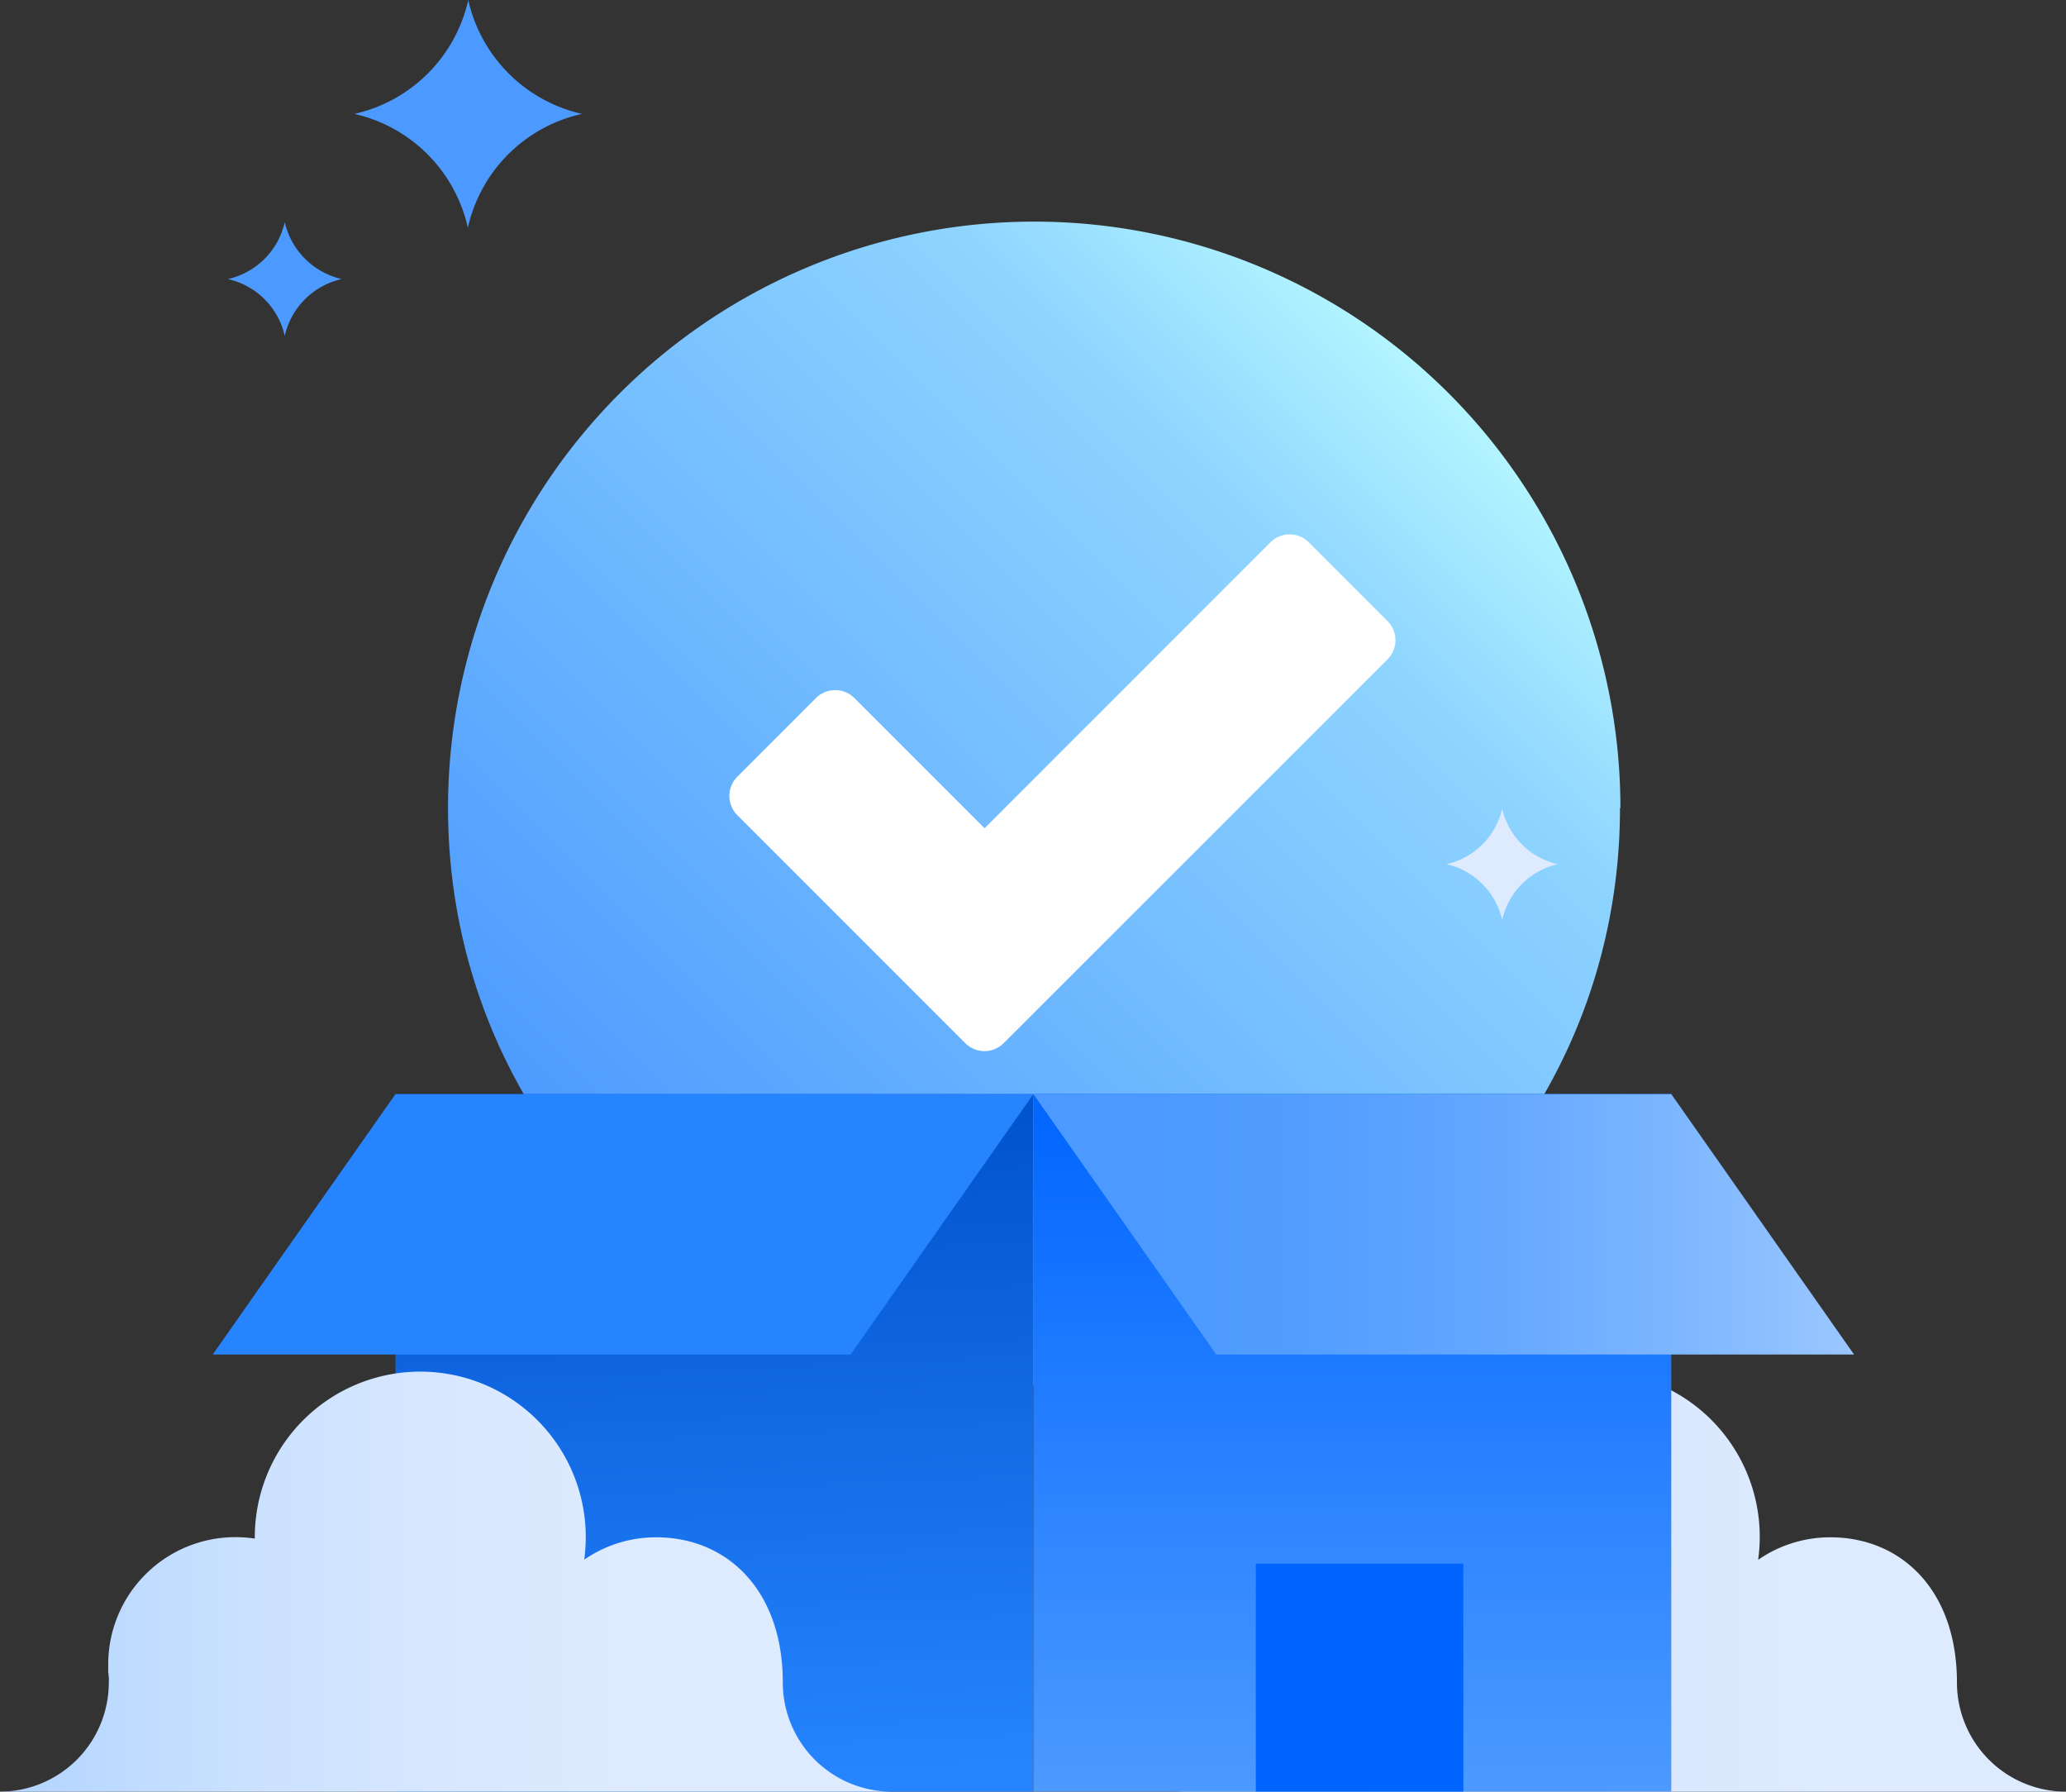 <svg id="Layer_1" data-name="Layer 1" xmlns="http://www.w3.org/2000/svg" xmlns:xlink="http://www.w3.org/1999/xlink" viewBox="0 0 244.95 212.38"><rect x="0" y="0" width="244.95" height="212.38" fill="#333333" stroke="none"/><defs><style>.cls-1{fill:url(#linear-gradient);}.cls-2{fill:#fff;}.cls-3{fill:#deebff;}.cls-4{fill:url(#linear-gradient-2);}.cls-5{fill:url(#linear-gradient-3);}.cls-6{fill:#2684ff;}.cls-7{fill:url(#linear-gradient-4);}.cls-8{fill:#0065ff;}.cls-9{fill:none;stroke:#00c7e5;stroke-miterlimit:10;stroke-width:23.38px;}.cls-10{fill:url(#linear-gradient-5);}.cls-11{fill:#4c9aff;}.cls-12{fill:url(#linear-gradient-6);}</style><linearGradient id="linear-gradient" x1="88.58" y1="174.63" x2="186.57" y2="76.63" gradientUnits="userSpaceOnUse"><stop offset="0" stop-color="#4c9aff"/><stop offset="0.8" stop-color="#8ed4ff"/><stop offset="1" stop-color="#b3f5ff"/></linearGradient><linearGradient id="linear-gradient-2" x1="154.17" y1="217.62" x2="259.93" y2="217.62" gradientUnits="userSpaceOnUse"><stop offset="0" stop-color="#b2d4ff"/><stop offset="0.27" stop-color="#cae1ff"/><stop offset="0.53" stop-color="#d9e8ff"/><stop offset="0.74" stop-color="#deebff"/></linearGradient><linearGradient id="linear-gradient-3" x1="82.98" y1="130.93" x2="86.43" y2="210.92" gradientUnits="userSpaceOnUse"><stop offset="0" stop-color="#0052cc"/><stop offset="1" stop-color="#2684ff"/></linearGradient><linearGradient id="linear-gradient-4" x1="175.31" y1="159.64" x2="175.31" y2="242.34" gradientTransform="translate(350.63 402.31) rotate(180)" gradientUnits="userSpaceOnUse"><stop offset="0" stop-color="#0065ff"/><stop offset="1" stop-color="#4c9aff"/></linearGradient><linearGradient id="linear-gradient-5" x1="137.23" y1="145.12" x2="234.54" y2="145.12" gradientUnits="userSpaceOnUse"><stop offset="0" stop-color="#4c9aff"/><stop offset="0.17" stop-color="#529dff"/><stop offset="0.39" stop-color="#62a6ff"/><stop offset="0.63" stop-color="#7db6ff"/><stop offset="0.9" stop-color="#a2cbff"/><stop offset="1" stop-color="#b2d4ff"/></linearGradient><linearGradient id="linear-gradient-6" x1="14.98" y1="217.62" x2="120.74" y2="217.62" xlink:href="#linear-gradient-2"/></defs><title>Premium Unlimited Storage</title><path class="cls-1" d="M207.05,125.89c0,38.37-31.11,68.44-69.47,68.44S68.1,164.26,68.1,125.89a69.48,69.48,0,1,1,139,0Z" transform="translate(-14.98 -30.12)"/><path class="cls-2" d="M129.4,153.75l-27-27a3.22,3.22,0,0,1,0-4.56l9.32-9.32a3.22,3.22,0,0,1,4.56,0l15.43,15.43,33.89-33.89a3.22,3.22,0,0,1,4.56,0l9.32,9.32a3.22,3.22,0,0,1,0,4.56L134,153.75A3.22,3.22,0,0,1,129.4,153.75Z" transform="translate(-14.98 -30.12)"/><path class="cls-3" d="M199.68,132.56h0a8.73,8.73,0,0,1-6.6-6.6h0a8.71,8.71,0,0,1-6.6,6.6h0a8.73,8.73,0,0,1,6.6,6.6h0a8.73,8.73,0,0,1,6.6-6.6Z" transform="translate(-14.98 -30.12)"/><path class="cls-4" d="M247,229.56c0-11-6.65-17.21-15-17.21a14.94,14.94,0,0,0-8.57,2.67,19.62,19.62,0,1,0-39.05-2.67v.17a15.86,15.86,0,0,0-2.3-.17A15.07,15.07,0,0,0,167,227.42c0,.25,0,.49,0,.74s.05.55.06.83,0,.38,0,.57a12.94,12.94,0,0,1-12.94,12.94H259.93A12.94,12.94,0,0,1,247,229.56Z" transform="translate(-14.98 -30.12)"/><rect class="cls-5" x="46.89" y="129.69" width="75.63" height="82.69"/><polygon class="cls-6" points="100.85 160.56 25.22 160.56 46.89 129.69 122.52 129.69 100.85 160.56"/><rect class="cls-7" x="137.5" y="159.81" width="75.63" height="82.69" transform="translate(335.65 372.18) rotate(-180)"/><rect class="cls-8" x="148.89" y="185.35" width="24.61" height="27.02"/><path class="cls-9" d="M61.87,215.47" transform="translate(-14.98 -30.12)"/><polygon class="cls-10" points="144.2 160.56 219.82 160.56 198.15 129.69 122.52 129.69 144.2 160.56"/><path class="cls-11" d="M57,43.62h0a17.84,17.84,0,0,0,13.5-13.5h0a17.83,17.83,0,0,0,13.49,13.5h0A17.8,17.8,0,0,0,70.45,57.11h0A17.82,17.82,0,0,0,57,43.62Z" transform="translate(-14.98 -30.12)"/><path class="cls-11" d="M42,63.2h0a8.92,8.92,0,0,0,6.74-6.75h0a9,9,0,0,0,6.75,6.75h0a8.92,8.92,0,0,0-6.75,6.74h0A8.9,8.9,0,0,0,42,63.2Z" transform="translate(-14.98 -30.12)"/><path class="cls-12" d="M107.79,229.56c0-11-6.65-17.21-15-17.21A14.93,14.93,0,0,0,84.25,215a21.51,21.51,0,0,0,.18-2.67,19.62,19.62,0,1,0-39.24,0,1,1,0,0,0,0,.17,15.86,15.86,0,0,0-2.3-.17,15.08,15.08,0,0,0-15.08,15.07c0,.25,0,.49,0,.74s.05.55.07.83,0,.38,0,.57A12.94,12.94,0,0,1,15,242.5H120.74A12.94,12.94,0,0,1,107.79,229.56Z" transform="translate(-14.98 -30.12)"/></svg>